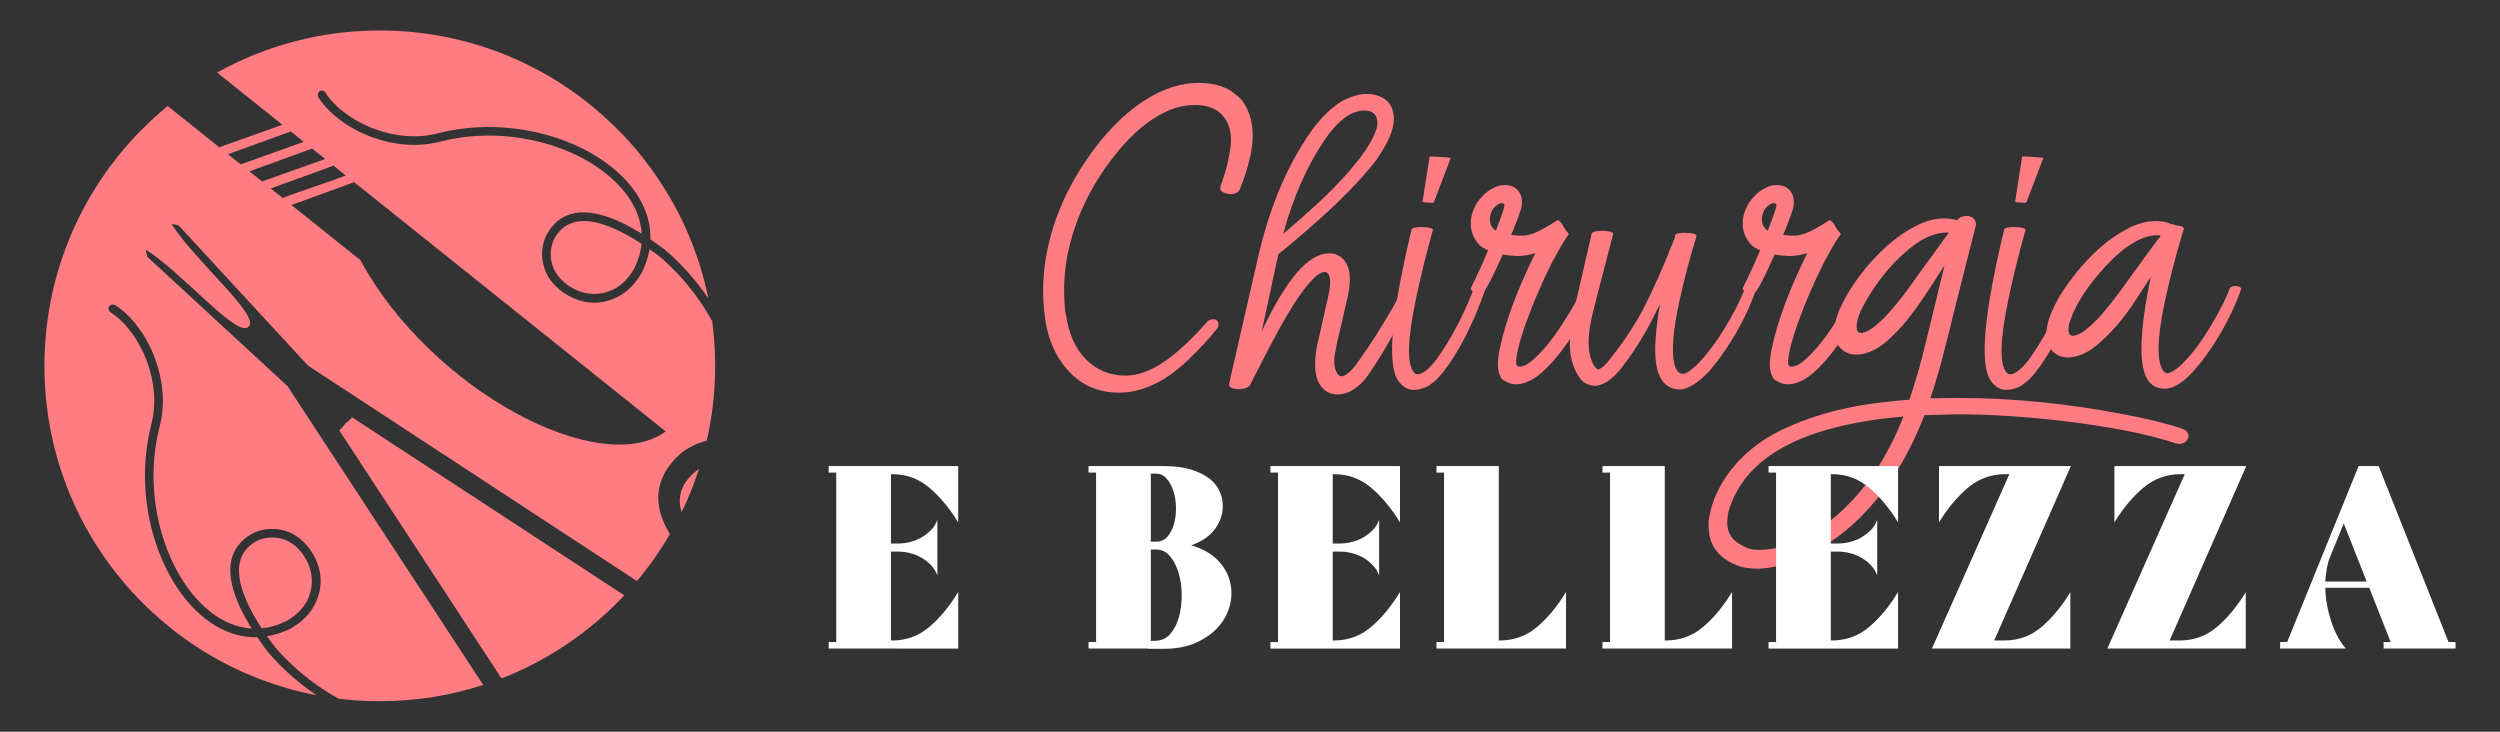 <?xml version="1.0" encoding="utf-8"?>
<!-- Generator: Adobe Illustrator 16.0.0, SVG Export Plug-In . SVG Version: 6.00 Build 0)  -->
<!DOCTYPE svg PUBLIC "-//W3C//DTD SVG 1.1//EN" "http://www.w3.org/Graphics/SVG/1.1/DTD/svg11.dtd">
<svg version="1.1" id="Calque_1" xmlns="http://www.w3.org/2000/svg" xmlns:xlink="http://www.w3.org/1999/xlink" x="0px" y="0px"
	 width="205px" height="60px" viewBox="0 0 205 60" enable-background="new 0 0 205 60" xml:space="preserve">
<rect x="0" y="0" width="205" height="60" fill="#333333" stroke="none"/>
<g>
	<g>
		<g>
			<path fill="#FF7C83" d="M91.752,32.197c-1.56,0-2.871-0.521-3.935-1.568c-1.064-1.045-1.753-2.432-2.067-4.16
				c0-0.023,0-0.043,0-0.055c-0.327-1.959-0.278-3.953,0.145-5.982c0.628-2.963,1.952-5.76,3.971-8.395
				c0.351-0.473,0.749-0.943,1.196-1.414c0.918-1.004,1.892-1.826,2.92-2.467c1.449-0.906,2.889-1.359,4.314-1.359
				c1.258,0,2.248,0.303,2.973,0.906c0.363,0.266,0.629,0.557,0.799,0.871c0.664,1.1,0.822,2.482,0.471,4.15
				c-0.205,0.955-0.496,1.887-0.869,2.793c-0.121,0.266-0.375,0.398-0.762,0.398c-0.641-0.047-0.92-0.26-0.834-0.635
				c0.289-0.762,0.508-1.498,0.652-2.211l0.145-0.762c0.205-1.258-0.029-2.236-0.707-2.938c-0.52-0.508-1.238-0.762-2.158-0.762
				c-0.652,0-1.305,0.121-1.957,0.363c-1.693,0.676-3.288,1.994-4.787,3.953c-1.861,2.404-3.088,4.992-3.68,7.76
				c-0.266,1.268-0.369,2.525-0.308,3.77c0.024,0.689,0.072,1.162,0.145,1.416c0.229,1.51,0.761,2.701,1.595,3.57
				c0.895,0.906,1.982,1.361,3.264,1.361c0.967,0,1.977-0.346,3.027-1.035c1.1-0.713,2.334-1.842,3.699-3.391
				c0.133-0.133,0.291-0.199,0.471-0.199c0.109,0,0.199,0.025,0.273,0.072c0.145,0.121,0.199,0.279,0.162,0.473
				c-0.012,0.084-0.055,0.17-0.127,0.254c-0.736,0.906-1.553,1.783-2.447,2.629C95.487,31.334,93.625,32.197,91.752,32.197z"/>
			<path fill="#FF7C83" d="M109.629,32.344c-0.279,0-0.539-0.066-0.781-0.201c-0.979-0.58-1.244-1.922-0.797-4.023
				c0.121-0.533,0.41-1.814,0.871-3.844c0.24-1.137,0.191-1.777-0.146-1.922c-0.023-0.037-0.084-0.055-0.182-0.055
				c-0.676,0.072-1.703,1.27-3.082,3.59c-0.604,1.027-1.602,2.906-2.99,5.639c-0.037,0.109-0.143,0.199-0.318,0.271
				s-0.389,0.109-0.643,0.109s-0.453-0.039-0.6-0.119c-0.145-0.078-0.205-0.178-0.18-0.299l2.375-10.371
				c0.93-4.084,2.387-7.541,4.369-10.369c0.809-1.125,1.674-1.959,2.592-2.502c0.012,0,0.02-0.008,0.02-0.02
				c0.748-0.35,1.383-0.525,1.902-0.525c0.666,0,1.203,0.17,1.613,0.508c0.266,0.217,0.441,0.477,0.527,0.779l0.072,0.309
				c0.072,0.266,0.066,0.617-0.02,1.051c-0.084,0.34-0.145,0.545-0.18,0.617c-0.182,0.52-0.563,1.215-1.143,2.086
				c-1.621,2.139-4.316,4.738-8.086,7.795l-1.361,6.328c1.996-4.268,3.832-6.4,5.512-6.4c0.352,0.012,0.551,0.049,0.6,0.109
				c0.107,0.035,0.211,0.084,0.309,0.145c0.773,0.531,0.99,1.59,0.652,3.174c-0.254,1.172-0.539,2.404-0.854,3.697
				c-0.133,0.641-0.217,1.1-0.254,1.379c-0.061,0.615,0.025,1.068,0.254,1.359c0.086,0.145,0.182,0.217,0.291,0.217
				c0.363,0,0.811-0.373,1.342-1.123c1.281-1.777,2.496-3.734,3.645-5.875c0.096-0.145,0.242-0.217,0.436-0.217
				c0.373,0.061,0.537,0.193,0.488,0.398l-0.035,0.072c-0.943,2.201-2.057,4.256-3.336,6.164
				C111.665,31.654,110.704,32.344,109.629,32.344z M105.223,19.18c0.955-0.809,1.885-1.631,2.791-2.465
				c1.717-1.584,3.053-3.07,4.008-4.461c0.471-0.762,0.725-1.244,0.762-1.451c0.012-0.035,0.023-0.066,0.035-0.09
				c0.025-0.084,0.049-0.15,0.074-0.199c0.047-0.219,0.064-0.387,0.053-0.508s-0.023-0.184-0.035-0.191
				c-0.012-0.006-0.016-0.025-0.01-0.063s0-0.066-0.018-0.09c-0.018-0.025-0.027-0.049-0.027-0.074
				c-0.158-0.35-0.49-0.525-0.998-0.525c-0.35,0-0.748,0.109-1.195,0.326c0,0.014-0.006,0.02-0.02,0.02
				c-0.652,0.375-1.311,1.039-1.975,1.994C107.194,13.553,106.045,16.146,105.223,19.18z"/>
			<path fill="#FF7C83" d="M115.92,31.963c-0.254,0-0.453-0.049-0.6-0.146c-0.035,0-0.102-0.035-0.199-0.107
				c-0.314-0.242-0.537-0.533-0.67-0.871c-0.557-1.438-0.332-4.52,0.67-9.246c0.193-0.932,0.406-1.861,0.635-2.793
				c0.049-0.121,0.326-0.182,0.834-0.182c0.641,0.025,0.943,0.109,0.906,0.254c-0.52,1.838-0.973,3.67-1.359,5.494
				c-0.736,3.445-0.797,5.506-0.182,6.184c0.025,0.012,0.049,0.035,0.072,0.072c0.025,0.035,0.066,0.055,0.127,0.055
				s0.102,0.002,0.119,0.008s0.039,0.01,0.063,0.01c0.557-0.133,1.197-0.768,1.922-1.904c1.004-1.523,1.881-3.258,2.629-5.203
				c0.061-0.098,0.199-0.145,0.418-0.145c0.193,0,0.326,0.033,0.398,0.1s0.104,0.129,0.09,0.189
				c-1.002,2.865-2.168,5.143-3.498,6.836c-0.254,0.314-0.484,0.553-0.689,0.717c-0.205,0.162-0.311,0.244-0.316,0.244
				c-0.008,0-0.01,0.006-0.01,0.018c-0.072,0.037-0.156,0.084-0.254,0.145s-0.17,0.092-0.217,0.092
				C116.542,31.902,116.247,31.963,115.92,31.963z M117.424,16.623c-0.084,0-0.193-0.002-0.326-0.008s-0.242-0.016-0.326-0.027
				s-0.127-0.025-0.127-0.037l0.58-3.699c0-0.012,0.084-0.018,0.254-0.018c0.484,0.012,0.979,0.049,1.486,0.109l-1.395,3.662
				C117.571,16.617,117.522,16.623,117.424,16.623z"/>
			<path fill="#FF7C83" d="M124.333,31.51c-0.277,0-0.521-0.055-0.734-0.164c-0.211-0.109-0.334-0.182-0.371-0.217
				c-0.035-0.037-0.066-0.061-0.09-0.074c-0.182-0.266-0.285-0.594-0.309-0.986c-0.025-0.393,0.037-0.928,0.182-1.605
				c0.471-2.199,1.432-4.768,2.883-7.705c-0.52,0.156-1.01,0.234-1.469,0.234c-0.424-0.012-0.822-0.053-1.197-0.127
				c-0.967,2.141-1.547,3.211-1.74,3.211c-0.133,0-0.277-0.025-0.436-0.074c-0.156-0.047-0.275-0.107-0.354-0.18
				c-0.078-0.074-0.111-0.133-0.1-0.182c0.484-0.955,0.961-1.994,1.434-3.119c-0.314-0.133-0.545-0.266-0.689-0.398
				c-0.652-0.701-0.877-1.512-0.672-2.43c0.061-0.303,0.205-0.652,0.436-1.051c0.41-0.594,0.857-0.998,1.342-1.215
				c0.291-0.17,0.598-0.254,0.924-0.254c0.629,0,1.059,0.248,1.289,0.742c0.145,0.291,0.174,0.652,0.09,1.088
				c-0.084,0.363-0.363,1.119-0.834,2.268c0.229,0.023,0.471,0.041,0.725,0.053c0.387,0,0.707-0.047,0.961-0.145
				c0.484-0.145,1.172-0.514,2.068-1.105l0.053-0.018c0.133,0,0.309,0.199,0.527,0.598c0.084,0.145,0.162,0.26,0.234,0.344
				c0.012,0,0.02,0.008,0.02,0.02c0.096,0.072,0.139,0.139,0.127,0.199l-0.127,0.182c-0.014,0.023-0.031,0.047-0.055,0.072
				c-0.303,0.447-0.701,1.135-1.197,2.066c-0.857,1.717-1.59,3.426-2.193,5.131c-0.266,0.762-0.467,1.439-0.6,2.031
				c-0.145,0.701-0.174,1.123-0.09,1.27c0.049,0,0.066,0.018,0.055,0.053l0.217,0.037c0.303,0,0.689-0.211,1.16-0.635
				c0.871-0.797,1.729-1.891,2.576-3.281c0.555-0.859,1.014-1.674,1.377-2.447c0.037-0.074,0.164-0.109,0.381-0.109
				c0.084,0,0.176,0.012,0.271,0.035c0.352,0.074,0.508,0.182,0.473,0.328c-0.037,0.18-0.254,0.641-0.654,1.377
				c-1.461,2.695-2.883,4.557-4.26,5.584C125.374,31.309,124.829,31.51,124.333,31.51z M122.665,18.908
				c0.4-1.039,0.623-1.674,0.672-1.904c0.035-0.193,0.027-0.299-0.027-0.316c-0.055-0.02-0.117-0.027-0.189-0.027
				c-0.207,0-0.436,0.156-0.689,0.471c-0.109,0.158-0.182,0.326-0.219,0.508c-0.096,0.459-0.023,0.816,0.219,1.07
				c0.012,0.049,0.035,0.072,0.072,0.072C122.538,18.83,122.592,18.871,122.665,18.908z"/>
			<path fill="#FF7C83" d="M137.805,31.943c-1.596,0-2.273-1.449-2.031-4.352c0.061-0.797,0.176-1.686,0.344-2.664
				c-0.688,1.463-1.438,2.799-2.248,4.006c-0.289,0.412-0.52,0.727-0.688,0.943c-0.762,1.064-1.523,1.65-2.285,1.76
				c-0.652,0-1.131-0.254-1.432-0.762c-0.014-0.025-0.025-0.043-0.037-0.055c-0.605-0.918-0.816-2.127-0.635-3.627
				c0.061-0.555,0.176-1.244,0.344-2.066c0.074-0.277,0.533-2.266,1.379-5.965c0.037-0.156,0.35-0.236,0.943-0.236
				c0.58,0.025,0.852,0.121,0.814,0.291c-1.039,3.965-1.625,6.242-1.758,6.834c-0.352,1.633-0.332,2.848,0.055,3.645
				c0.061,0.219,0.199,0.412,0.416,0.58l0.072,0.02c0.049,0,0.154-0.059,0.318-0.174c0.162-0.113,0.293-0.232,0.389-0.354
				c1.197-1.475,2.17-2.912,2.92-4.314c0.811-1.547,1.674-3.486,2.594-5.82c0.035-0.133,0.072-0.256,0.107-0.371
				c0.037-0.115,0.285-0.172,0.744-0.172c0.689,0.012,1.016,0.107,0.979,0.289c-0.557,1.801-1.027,3.596-1.414,5.385
				c-0.508,2.357-0.641,4.051-0.398,5.078c0.145,0.543,0.375,0.814,0.689,0.814c0.289,0,0.736-0.309,1.34-0.924
				c0.871-0.932,1.705-2.098,2.504-3.5c0.494-0.846,0.906-1.691,1.232-2.537c0.047-0.109,0.205-0.164,0.471-0.164
				c0.326,0.025,0.471,0.109,0.436,0.254c-0.266,0.834-0.664,1.758-1.197,2.773c-0.846,1.561-1.717,2.848-2.609,3.863
				C139.303,31.352,138.518,31.859,137.805,31.943z"/>
			<path fill="#FF7C83" d="M146.633,31.51c-0.277,0-0.521-0.055-0.734-0.164c-0.211-0.109-0.334-0.182-0.371-0.217
				c-0.035-0.037-0.066-0.061-0.09-0.074c-0.182-0.266-0.285-0.594-0.309-0.986c-0.025-0.393,0.037-0.928,0.182-1.605
				c0.471-2.199,1.432-4.768,2.883-7.705c-0.52,0.156-1.01,0.234-1.469,0.234c-0.424-0.012-0.822-0.053-1.197-0.127
				c-0.967,2.141-1.547,3.211-1.74,3.211c-0.133,0-0.277-0.025-0.436-0.074c-0.156-0.047-0.275-0.107-0.354-0.18
				c-0.078-0.074-0.111-0.133-0.1-0.182c0.484-0.955,0.961-1.994,1.434-3.119c-0.314-0.133-0.545-0.266-0.689-0.398
				c-0.652-0.701-0.877-1.512-0.672-2.43c0.061-0.303,0.205-0.652,0.436-1.051c0.41-0.594,0.857-0.998,1.342-1.215
				c0.291-0.17,0.598-0.254,0.924-0.254c0.629,0,1.059,0.248,1.289,0.742c0.145,0.291,0.174,0.652,0.09,1.088
				c-0.084,0.363-0.363,1.119-0.834,2.268c0.229,0.023,0.471,0.041,0.725,0.053c0.387,0,0.707-0.047,0.961-0.145
				c0.484-0.145,1.172-0.514,2.068-1.105l0.053-0.018c0.133,0,0.309,0.199,0.527,0.598c0.084,0.145,0.162,0.26,0.234,0.344
				c0.012,0,0.02,0.008,0.02,0.02c0.096,0.072,0.139,0.139,0.127,0.199l-0.127,0.182c-0.014,0.023-0.031,0.047-0.055,0.072
				c-0.303,0.447-0.701,1.135-1.197,2.066c-0.857,1.717-1.59,3.426-2.193,5.131c-0.266,0.762-0.467,1.439-0.6,2.031
				c-0.145,0.701-0.174,1.123-0.09,1.27c0.049,0,0.066,0.018,0.055,0.053l0.217,0.037c0.303,0,0.689-0.211,1.16-0.635
				c0.871-0.797,1.729-1.891,2.576-3.281c0.555-0.859,1.014-1.674,1.377-2.447c0.037-0.074,0.164-0.109,0.381-0.109
				c0.084,0,0.176,0.012,0.271,0.035c0.352,0.074,0.508,0.182,0.473,0.328c-0.037,0.18-0.254,0.641-0.654,1.377
				c-1.461,2.695-2.883,4.557-4.26,5.584C147.674,31.309,147.129,31.51,146.633,31.51z M144.965,18.908
				c0.4-1.039,0.623-1.674,0.672-1.904c0.035-0.193,0.027-0.299-0.027-0.316c-0.055-0.02-0.117-0.027-0.189-0.027
				c-0.207,0-0.436,0.156-0.689,0.471c-0.109,0.158-0.182,0.326-0.219,0.508c-0.096,0.459-0.023,0.816,0.219,1.07
				c0.012,0.049,0.035,0.072,0.072,0.072C144.838,18.83,144.893,18.871,144.965,18.908z"/>
			<path fill="#FF7C83" d="M144.295,46.631h-0.254c-0.664,0-1.215-0.098-1.65-0.291c-1.305-0.531-2.049-1.385-2.23-2.557
				c-0.084-0.557-0.078-1.064,0.02-1.523c0.096-0.422,0.176-0.73,0.234-0.924c0.025-0.012,0.037-0.031,0.037-0.055
				c0.023-0.109,0.061-0.225,0.109-0.344c0.361-0.906,0.863-1.76,1.504-2.557c1.197-1.475,2.787-2.629,4.77-3.463
				c2.309-1.004,4.906-1.656,7.795-1.959c0.629-0.072,1.275-0.133,1.941-0.182c0.459-1.342,0.881-2.803,1.268-4.387l1.615-6.637
				l-1.016,1.578c-1.246,1.945-2.291,3.313-3.137,4.098c-1.064,1.1-2.098,1.65-3.102,1.65l-0.344-0.02
				c-0.037-0.023-0.084-0.035-0.145-0.035c-0.412-0.133-0.721-0.346-0.926-0.635c-0.023-0.023-0.041-0.057-0.055-0.1
				c-0.012-0.043-0.047-0.094-0.107-0.154c-0.205-0.531-0.236-1.131-0.092-1.795c0.121-0.58,0.436-1.313,0.943-2.193
				c0.652-1.113,1.438-2.146,2.357-3.102c1.027-1.074,2.072-1.891,3.137-2.447c0.846-0.459,1.668-0.689,2.465-0.689
				c0.363,0,0.707,0.049,1.033,0.146c0.219-0.23,0.479-0.346,0.781-0.346c0.277,0,0.486,0.082,0.625,0.246
				c0.139,0.162,0.184,0.359,0.135,0.588l-1.885,7.434c-0.109,0.508-0.314,1.336-0.617,2.484c-0.375,1.523-0.779,2.926-1.215,4.207
				c0.75-0.025,1.523-0.037,2.322-0.037c4.424,0,8.998,0.459,13.725,1.379c1.389,0.266,2.563,0.537,3.518,0.814
				c0.809,0.219,1.281,0.387,1.414,0.508c0.156,0.17,0.217,0.346,0.182,0.525c-0.025,0.061-0.055,0.127-0.092,0.201
				c-0.156,0.229-0.393,0.344-0.707,0.344l-0.271-0.055c-2.225-0.75-5.307-1.359-9.246-1.83c-3.119-0.363-6.02-0.545-8.703-0.545
				c-1.584,0.037-2.461,0.061-2.629,0.072c-1.391,3.627-3.313,6.582-5.766,8.867c-1.535,1.4-3.186,2.434-4.949,3.1
				C146.096,46.377,145.167,46.582,144.295,46.631z M144.295,45.088c0.436,0,0.895-0.053,1.377-0.162
				c1.947-0.496,3.742-1.518,5.387-3.064c2.127-1.994,3.801-4.563,5.021-7.705c-8.305,0.713-13.09,3.33-14.359,7.85l-0.037,0.273
				c-0.193,1.074,0.139,1.861,0.998,2.355c0.193,0.109,0.393,0.213,0.598,0.309h0.055C143.479,45.041,143.799,45.088,144.295,45.088
				z M152.672,27.303c0.061,0,0.09-0.006,0.09-0.018c0.99-0.242,2.467-1.777,4.424-4.605l2.629-3.609h-0.234
				c-1.041,0-2.186,0.563-3.438,1.688c-1.25,1.123-2.305,2.447-3.162,3.971c-0.254,0.436-0.412,0.756-0.473,0.961
				c-0.012,0.035-0.033,0.08-0.063,0.135c-0.031,0.055-0.082,0.234-0.154,0.535c-0.072,0.326-0.066,0.586,0.018,0.779
				c0,0.014,0.006,0.021,0.018,0.027s0.021,0.02,0.027,0.037s0.021,0.027,0.045,0.027C152.387,27.279,152.479,27.303,152.672,27.303
				z"/>
			<path fill="#FF7C83" d="M164.51,31.963c-0.254,0-0.453-0.049-0.598-0.146c-0.037,0-0.104-0.035-0.199-0.107
				c-0.314-0.242-0.539-0.533-0.672-0.871c-0.555-1.438-0.332-4.52,0.672-9.246c0.193-0.932,0.404-1.861,0.635-2.793
				c0.047-0.121,0.326-0.182,0.834-0.182c0.641,0.025,0.941,0.109,0.906,0.254c-0.52,1.838-0.973,3.67-1.359,5.494
				c-0.738,3.445-0.799,5.506-0.182,6.184c0.023,0.012,0.049,0.035,0.072,0.072c0.023,0.035,0.066,0.055,0.127,0.055
				s0.1,0.002,0.117,0.008c0.02,0.006,0.039,0.01,0.064,0.01c0.555-0.133,1.195-0.768,1.922-1.904
				c1.002-1.523,1.879-3.258,2.629-5.203c0.061-0.098,0.199-0.145,0.416-0.145c0.193,0,0.326,0.033,0.4,0.1
				c0.072,0.066,0.102,0.129,0.09,0.189c-1.004,2.865-2.17,5.143-3.5,6.836c-0.254,0.314-0.482,0.553-0.688,0.717
				c-0.207,0.162-0.313,0.244-0.318,0.244s-0.008,0.006-0.008,0.018c-0.074,0.037-0.158,0.084-0.254,0.145
				c-0.098,0.061-0.17,0.092-0.219,0.092C165.133,31.902,164.836,31.963,164.51,31.963z M166.016,16.623
				c-0.086,0-0.193-0.002-0.326-0.008s-0.242-0.016-0.326-0.027c-0.086-0.012-0.127-0.025-0.127-0.037l0.58-3.699
				c0-0.012,0.084-0.018,0.254-0.018c0.482,0.012,0.979,0.049,1.486,0.109l-1.396,3.662
				C166.161,16.617,166.112,16.623,166.016,16.623z"/>
			<path fill="#FF7C83" d="M177.53,31.871c-0.992,0-1.596-0.604-1.814-1.813c-0.277-1.535-0.061-3.988,0.652-7.361
				c-0.748,1.16-1.268,1.959-1.559,2.393c-0.604,0.871-1.225,1.629-1.857,2.275c-0.635,0.648-1.17,1.104-1.605,1.369
				c-0.557,0.352-1.148,0.545-1.777,0.58c-0.326,0-0.615-0.072-0.869-0.217c-0.158-0.098-0.26-0.17-0.309-0.217
				c-0.025,0-0.109-0.104-0.254-0.309c-0.338-0.459-0.418-1.125-0.236-1.994c0.121-0.568,0.436-1.307,0.943-2.213
				c0.676-1.111,1.463-2.139,2.357-3.082c0.979-1.039,2.023-1.861,3.137-2.467c0.846-0.459,1.668-0.688,2.465-0.688
				c0.447,0,0.871,0.084,1.27,0.254c0.121,0,0.248,0.035,0.381,0.107c0.436,0.037,0.641,0.127,0.617,0.273
				c-0.643,2.127-1.156,4.098-1.541,5.91c-0.666,3.105-0.701,5.033-0.109,5.783c0.109,0.098,0.223,0.145,0.344,0.145
				c0.352-0.072,0.762-0.344,1.232-0.814c0.883-0.895,1.742-2.08,2.576-3.555c0.592-1.027,1.014-1.891,1.268-2.592
				c0.049-0.121,0.225-0.182,0.527-0.182c0.289,0.023,0.422,0.121,0.398,0.289c-0.17,0.496-0.363,0.975-0.58,1.434
				c-0.629,1.414-1.414,2.768-2.357,4.061C179.547,30.996,178.448,31.871,177.53,31.871z M169.969,27.539
				c0.41-0.049,0.834-0.273,1.268-0.672c0.158-0.109,0.291-0.229,0.4-0.363c0.615-0.506,1.77-1.957,3.463-4.35
				c0.869-1.209,1.547-2.129,2.029-2.756l0.037-0.092l-0.236-0.018c-1.365,0-2.9,0.973-4.605,2.918
				c-1.016,1.137-1.795,2.291-2.338,3.463c-0.193,0.508-0.303,0.816-0.326,0.926c-0.072,0.338-0.066,0.592,0.018,0.762
				c0,0.023,0.016,0.049,0.045,0.072c0.031,0.023,0.045,0.043,0.045,0.055L169.969,27.539z"/>
		</g>
		<g>
			<path fill="#FFFFFF" d="M78.573,38.219v4.615c-0.727-1.182-1.524-2.137-2.394-2.863s-1.881-1.09-3.035-1.09H73.06v5.686h0.62
				c0.285,0,0.591-0.039,0.919-0.117s0.638-0.199,0.93-0.363s0.559-0.367,0.802-0.609c0.242-0.242,0.42-0.527,0.534-0.855v4.574
				c-0.114-0.328-0.292-0.617-0.534-0.865c-0.243-0.25-0.51-0.457-0.802-0.621c-0.292-0.162-0.602-0.285-0.93-0.363
				s-0.634-0.117-0.919-0.117h-0.62v7.289h0.085c1.154,0,2.166-0.363,3.035-1.092c0.869-0.727,1.667-1.688,2.394-2.885v4.639H67.951
				v-0.535h0.62V38.752h-0.62v-0.533H78.573z"/>
			<path fill="#FFFFFF" d="M89.259,52.645h0.62V38.752h-0.62v-0.533h6.177c0.855,0,1.588,0.092,2.201,0.277s1.115,0.428,1.508,0.727
				c0.391,0.299,0.676,0.645,0.854,1.037s0.268,0.795,0.268,1.207c0.014,0.656-0.191,1.283-0.619,1.881
				c-0.428,0.6-1.084,1.055-1.967,1.367c0.883,0.258,1.584,0.643,2.105,1.154c0.52,0.514,0.869,1.088,1.047,1.721
				c0.178,0.635,0.193,1.283,0.043,1.945s-0.457,1.266-0.92,1.807s-1.072,0.986-1.826,1.336c-0.756,0.348-1.654,0.523-2.693,0.523
				h-1.325V53.18h-4.852V52.645z M94.368,38.838v5.578h0.428c0.385,0,0.697-0.139,0.939-0.416s0.42-0.623,0.535-1.037
				c0.113-0.412,0.166-0.857,0.16-1.336c-0.008-0.477-0.074-0.922-0.203-1.336c-0.129-0.412-0.314-0.758-0.556-1.035
				c-0.243-0.279-0.534-0.418-0.876-0.418H94.368z M94.368,45.059v7.5l0.428-0.021c0.484-0.014,0.883-0.209,1.197-0.586
				c0.313-0.379,0.545-0.846,0.693-1.4c0.15-0.557,0.221-1.154,0.215-1.795c-0.008-0.643-0.094-1.236-0.258-1.785
				s-0.398-1.004-0.705-1.367s-0.688-0.545-1.143-0.545H94.368z"/>
			<path fill="#FFFFFF" d="M114.799,38.219v4.615c-0.727-1.182-1.525-2.137-2.394-2.863c-0.87-0.727-1.881-1.09-3.035-1.09h-0.086
				v5.686h0.62c0.285,0,0.591-0.039,0.919-0.117s0.638-0.199,0.93-0.363s0.56-0.367,0.802-0.609s0.42-0.527,0.534-0.855v4.574
				c-0.114-0.328-0.292-0.617-0.534-0.865c-0.242-0.25-0.51-0.457-0.802-0.621c-0.292-0.162-0.602-0.285-0.93-0.363
				s-0.634-0.117-0.919-0.117h-0.62v7.289h0.086c1.154,0,2.165-0.363,3.035-1.092c0.868-0.727,1.667-1.688,2.394-2.885v4.639
				h-10.622v-0.535h0.619V38.752h-0.619v-0.533H114.799z"/>
			<path fill="#FFFFFF" d="M122.899,38.219v14.299h0.086c1.154,0,2.165-0.363,3.035-1.092c0.868-0.727,1.667-1.688,2.394-2.885
				v4.639h-10.622v-0.535h0.619V38.752h-0.619v-0.533H122.899z"/>
			<path fill="#FFFFFF" d="M136.512,38.219v14.299h0.086c1.154,0,2.165-0.363,3.035-1.092c0.868-0.727,1.667-1.688,2.394-2.885
				v4.639h-10.622v-0.535h0.619V38.752h-0.619v-0.533H136.512z"/>
			<path fill="#FFFFFF" d="M155.641,38.219v4.615c-0.727-1.182-1.525-2.137-2.394-2.863c-0.87-0.727-1.881-1.09-3.035-1.09h-0.086
				v5.686h0.62c0.285,0,0.591-0.039,0.919-0.117s0.638-0.199,0.93-0.363s0.56-0.367,0.802-0.609s0.42-0.527,0.534-0.855v4.574
				c-0.114-0.328-0.292-0.617-0.534-0.865c-0.242-0.25-0.51-0.457-0.802-0.621c-0.292-0.162-0.602-0.285-0.93-0.363
				s-0.634-0.117-0.919-0.117h-0.62v7.289h0.086c1.154,0,2.165-0.363,3.035-1.092c0.868-0.727,1.667-1.688,2.394-2.885v4.639
				h-10.622v-0.535h0.619V38.752h-0.619v-0.533H155.641z"/>
			<path fill="#FFFFFF" d="M164.767,38.881h-0.342c-1.141,0-2.148,0.363-3.024,1.09s-1.678,1.682-2.404,2.863v-4.615h10.814
				l-6.284,14.299h0.834c1.154,0,2.162-0.363,3.024-1.092c0.861-0.727,1.656-1.68,2.383-2.863v4.617h-11.349L164.767,38.881z"/>
			<path fill="#FFFFFF" d="M179.151,38.881h-0.342c-1.141,0-2.148,0.363-3.024,1.09s-1.678,1.682-2.404,2.863v-4.615h10.814
				l-6.284,14.299h0.834c1.154,0,2.162-0.363,3.024-1.092c0.861-0.727,1.656-1.68,2.383-2.863v4.617h-11.349L179.151,38.881z"/>
			<path fill="#FFFFFF" d="M187.549,52.645l5.855-14.426h1.646l5.728,14.426h0.577v0.535h-5.899v-0.535h0.577l-1.752-4.445h-3.612
				c0.028,0.926,0.192,1.846,0.492,2.758c0.299,0.912,0.697,1.652,1.196,2.223h-5.386v-0.535H187.549z M194.068,47.686l-1.881-4.766
				l-1.133,2.779c-0.114,0.285-0.199,0.594-0.257,0.93c-0.057,0.334-0.1,0.688-0.128,1.057H194.068z"/>
		</g>
	</g>
	<path fill-rule="evenodd" clip-rule="evenodd" fill="#FF7C83" d="M29.039,14.936c8.764,7.012,16.786,13.428,25.551,20.439
		c-5.361,3.943-19.25-3.363-25.041-14.047L23.9,16.811L29.039,14.936L29.039,14.936z M49.182,18.322
		c1.112,0.309,2.302,0.938,3.424,1.668c-0.064,0.654-0.254,1.326-0.585,2.004c-0.45,0.793-1.011,1.379-1.701,1.725
		c-1.102,0.553-2.34,0.496-3.398-0.107c-0.916-0.523-1.411-1.197-1.626-1.873c-0.215-0.67-0.158-1.346,0.031-1.875
		c0.051-0.141,0.108-0.27,0.172-0.381l0,0C46.319,18.094,47.68,17.906,49.182,18.322L49.182,18.322z M19.793,48.098
		c0.308,1.111,0.937,2.301,1.667,3.424c0.655-0.064,1.327-0.254,2.004-0.584c0.793-0.449,1.379-1.012,1.725-1.701
		c0.552-1.104,0.495-2.34-0.108-3.398c-0.523-0.916-1.197-1.41-1.873-1.627c-0.67-0.215-1.346-0.158-1.875,0.031
		c-0.141,0.051-0.269,0.109-0.38,0.172l0,0C19.564,45.234,19.377,46.596,19.793,48.098L19.793,48.098z M31.144,2.5
		c13.295,0,24.386,9.434,26.944,21.973c-1.175-1.746-2.508-3.111-3.605-4.025c-0.005-0.004-0.009-0.008-0.014-0.012
		c-0.364-0.271-0.744-0.545-1.134-0.809c0.015-0.563-0.052-1.113-0.191-1.65c-0.313-1.211-0.995-2.338-1.952-3.334
		c-0.944-0.982-2.157-1.84-3.548-2.52c-3.32-1.623-7.665-2.244-11.757-1.186l0,0c-1.723,0.441-3.511,0.238-5.078-0.326
		c-1.817-0.656-3.327-1.793-4.088-2.971c-0.278-0.482-0.86-0.086-0.591,0.381c0.84,1.301,2.481,2.545,4.442,3.252
		c1.688,0.609,3.619,0.826,5.491,0.348c0,0,0.001,0,0.001,0c3.923-1.018,8.088-0.42,11.271,1.135
		c1.316,0.645,2.461,1.451,3.349,2.375c0.875,0.91,1.496,1.934,1.778,3.021c0.086,0.332,0.14,0.67,0.161,1.014
		c-1.069-0.666-2.188-1.229-3.253-1.523c-1.807-0.5-3.455-0.254-4.479,1.48c-0.001,0.002-0.002,0.004-0.003,0.006
		c-0.087,0.152-0.164,0.32-0.227,0.496c-0.234,0.656-0.303,1.494-0.037,2.328c0.265,0.83,0.859,1.648,1.95,2.271
		c1.287,0.732,2.677,0.818,4.061,0.125c0.826-0.414,1.487-1.1,2.006-2.021c0.003-0.006,0.006-0.012,0.01-0.018
		c0.309-0.633,0.509-1.262,0.609-1.881c0.267,0.188,0.527,0.377,0.78,0.566c1.348,1.125,3.066,2.957,4.362,5.354
		c0.159,1.193,0.242,2.412,0.242,3.65c0,2.105-0.237,4.156-0.686,6.127c-0.758,0.195-1.488,0.545-2.155,1.068
		c-2.238,2-2.282,4.32-0.869,6.605c-0.792,1.361-1.697,2.648-2.702,3.848L25.259,29.982L14.651,18.484
		c-0.197-0.045-0.393-0.092-0.589-0.137c1.843,2.982,7.322,7.543,6.322,8.441c-0.9,1.002-5.46-4.479-8.442-6.32
		c0.046,0.195,0.091,0.393,0.137,0.588l11.499,10.609l16.046,24.5c-2.671,0.865-5.521,1.334-8.479,1.334
		c-1.14,0-2.264-0.07-3.367-0.205c-2.375-1.295-4.192-2.998-5.31-4.338c-0.19-0.254-0.379-0.516-0.565-0.781
		c0.618-0.1,1.247-0.299,1.879-0.609c0.006-0.002,0.012-0.006,0.018-0.01c0.922-0.52,1.608-1.18,2.021-2.006
		c0.693-1.383,0.608-2.775-0.125-4.061c-0.622-1.092-1.442-1.686-2.27-1.951c-0.834-0.266-1.673-0.197-2.329,0.037
		c-0.177,0.063-0.343,0.141-0.496,0.227c-0.002,0.002-0.004,0.002-0.005,0.004c-1.735,1.023-1.982,2.672-1.481,4.479
		c0.295,1.064,0.858,2.186,1.522,3.254c-0.343-0.021-0.681-0.076-1.012-0.16c-1.088-0.283-2.111-0.904-3.022-1.779
		c-0.924-0.887-1.731-2.033-2.375-3.348c-1.556-3.184-2.151-7.348-1.136-11.271v-0.002c0.48-1.871,0.263-3.803-0.347-5.49
		c-0.708-1.961-1.952-3.602-3.252-4.441c-0.466-0.27-0.863,0.313-0.381,0.592c1.179,0.762,2.315,2.271,2.971,4.088
		c0.566,1.566,0.769,3.354,0.328,5.076h0c-1.059,4.092-0.438,8.438,1.186,11.758c0.68,1.391,1.536,2.605,2.518,3.549
		c0.996,0.955,2.124,1.639,3.334,1.951c0.538,0.139,1.089,0.205,1.652,0.191c0.263,0.389,0.536,0.77,0.809,1.133
		c0.003,0.004,0.007,0.01,0.011,0.014c0.915,1.098,2.282,2.434,4.03,3.609C13.245,54.578,3.644,43.41,3.644,30
		c0-8.592,3.94-16.262,10.111-21.305l4.228,3.381l5.174-1.846l-5.354-4.281C21.754,3.752,26.303,2.5,31.144,2.5L31.144,2.5z
		 M28.317,34.725c0.207-0.139,0.383-0.299,0.558-0.504c7.369,4.814,14.876,9.734,22.271,14.566c0.011,0.016,0.021,0.033,0.032,0.049
		c-2.78,2.955-6.206,5.295-10.053,6.795c-4.427-6.771-8.913-13.617-13.31-20.35C28.019,35.107,28.179,34.932,28.317,34.725
		L28.317,34.725z M57.314,38.465c-0.394,1.217-0.869,2.398-1.421,3.535C55.379,40.443,56.228,39.193,57.314,38.465L57.314,38.465z
		 M18.698,12.648l1.039,0.83l5.174-1.846l-1.067-0.854L18.698,12.648L18.698,12.648z M20.452,14.051l1.038,0.832l5.174-1.848
		l-1.067-0.852L20.452,14.051L20.452,14.051z M22.205,15.455l0.977,0.781c1.675-0.656,3.498-1.193,5.173-1.848l-1.004-0.803
		L22.205,15.455L22.205,15.455z"/>
</g>
</svg>
